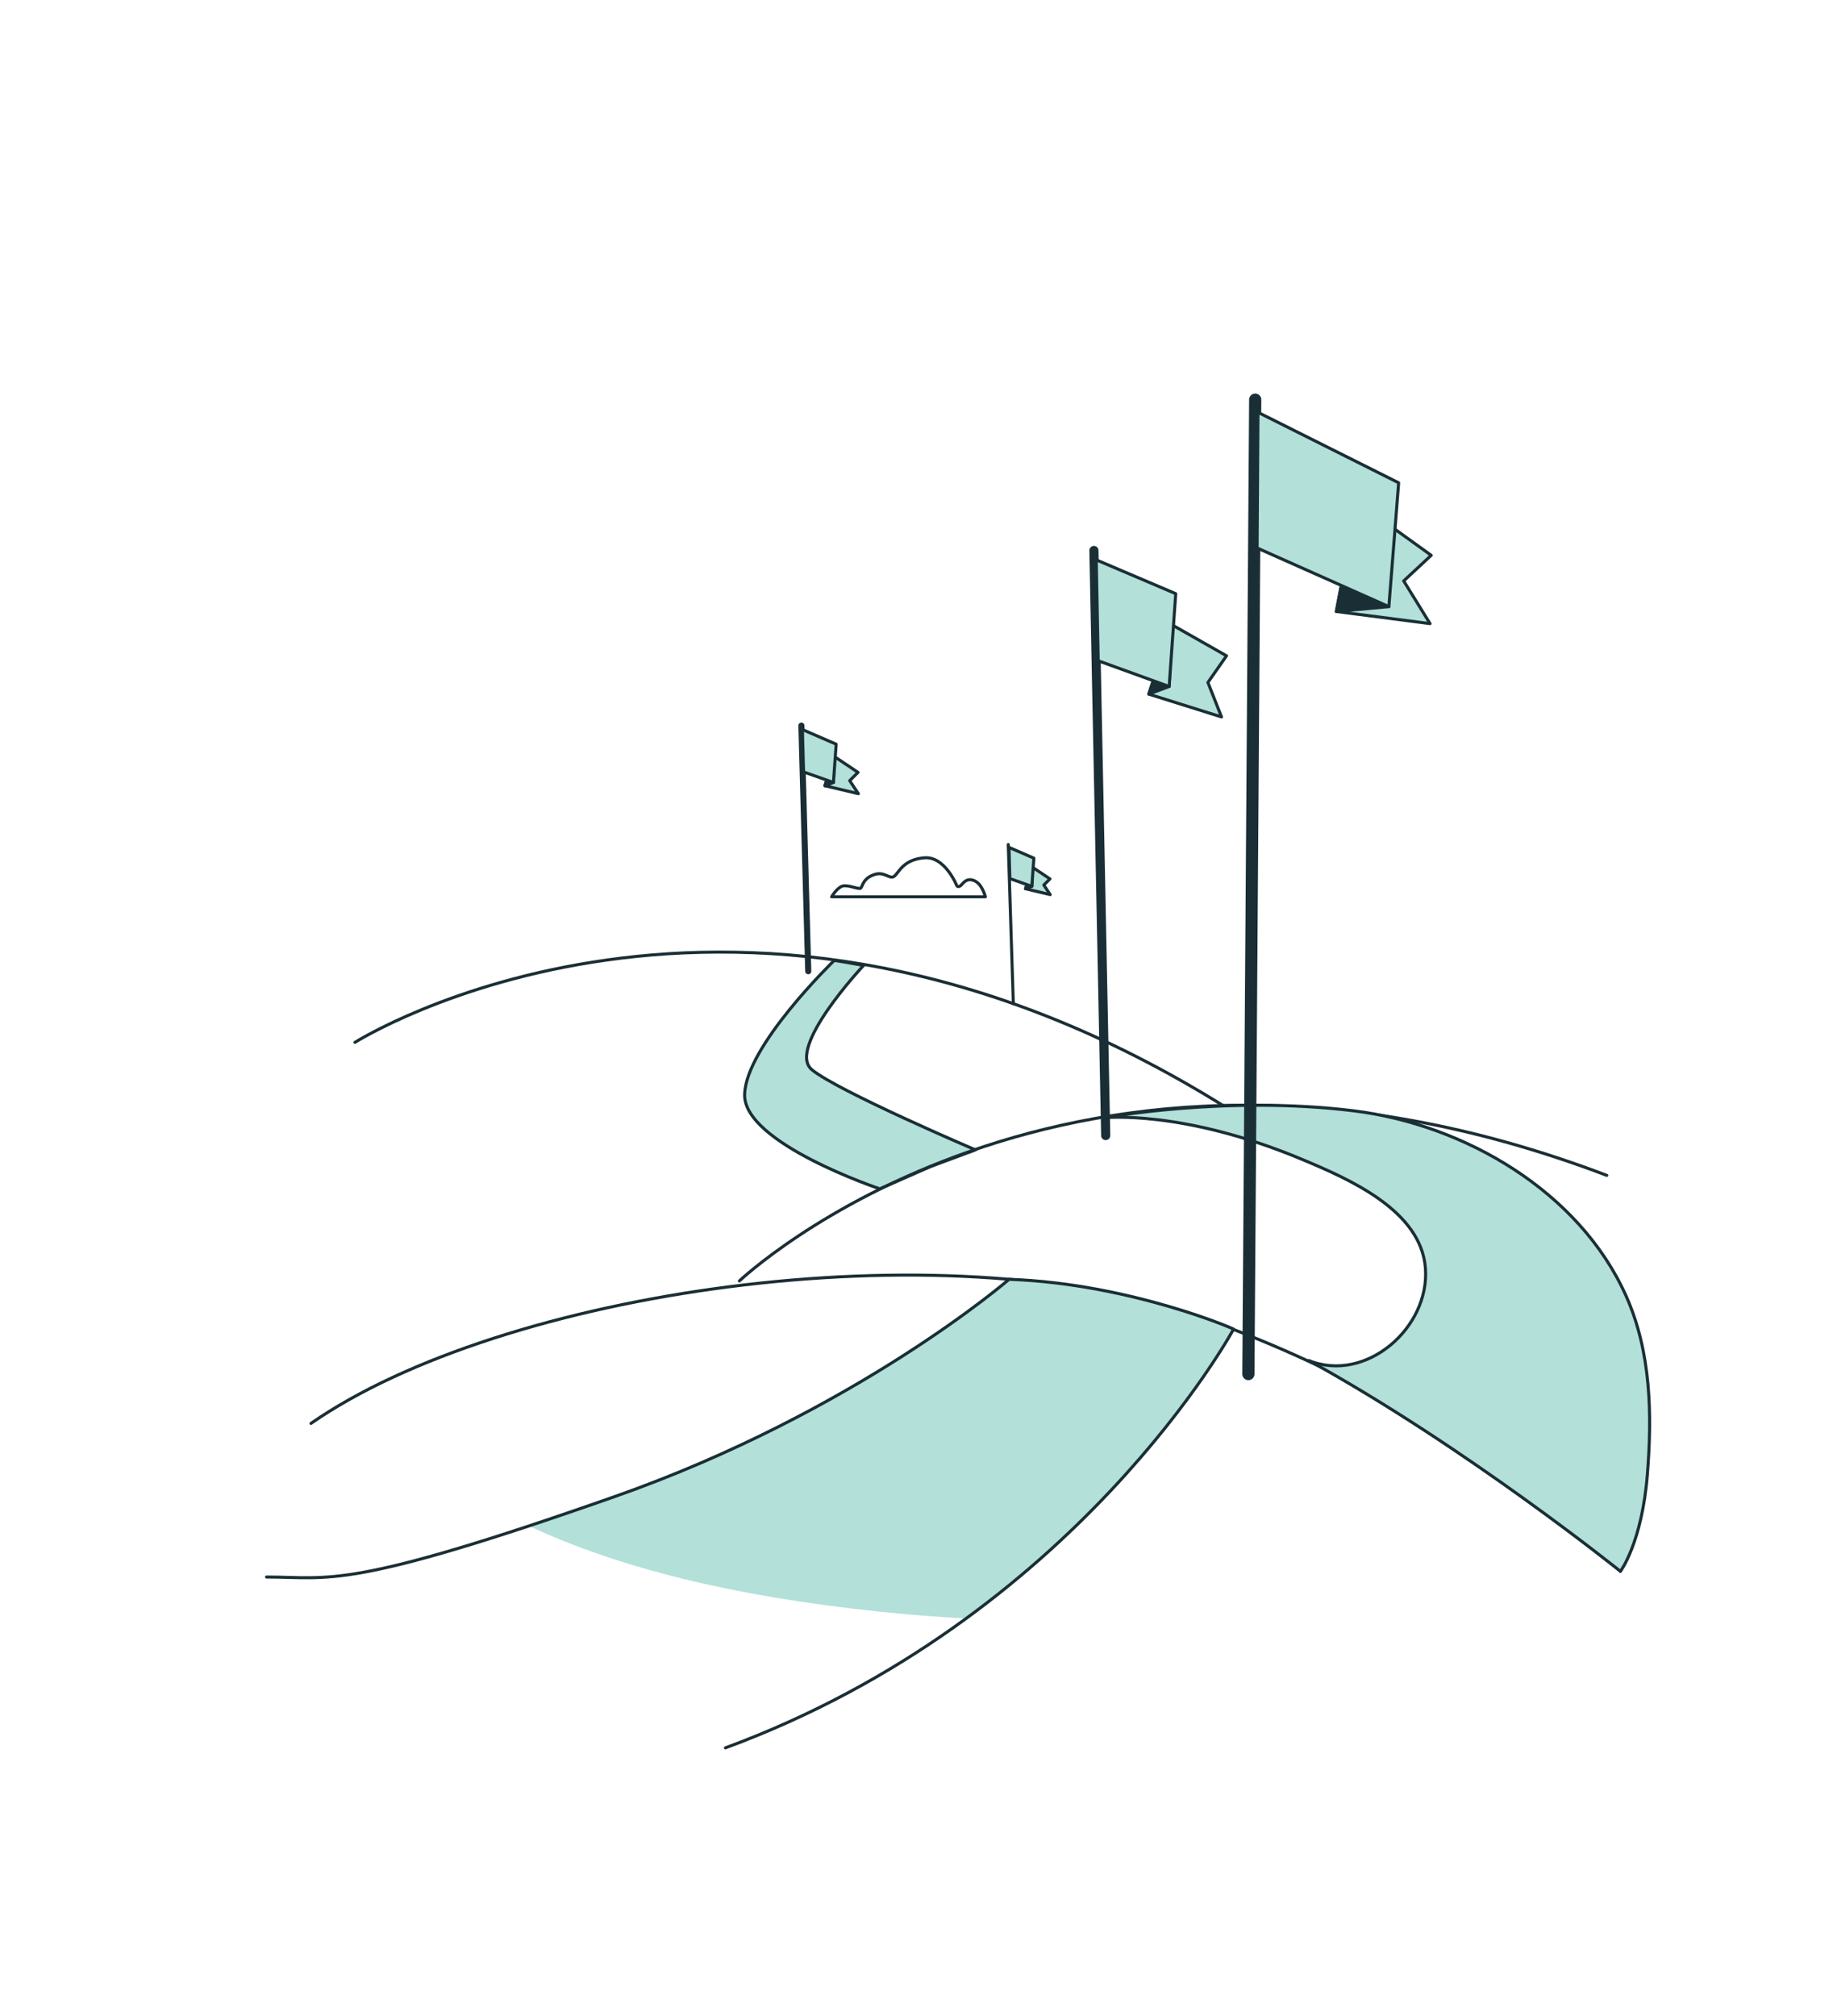 <?xml version="1.0" encoding="UTF-8"?> <svg xmlns="http://www.w3.org/2000/svg" id="_Слой_1" data-name="Слой 1" viewBox="0 0 602 662"><defs><style> .cls-1 { stroke-width: 2px; } .cls-1, .cls-2, .cls-3, .cls-4, .cls-5, .cls-6 { stroke: #1a2e35; stroke-linecap: round; stroke-linejoin: round; } .cls-1, .cls-3, .cls-4, .cls-6 { fill: none; } .cls-2, .cls-7 { fill: #b3e0d9; } .cls-3 { stroke-width: 4px; } .cls-5 { fill: #1a2e35; } .cls-7 { stroke-width: 0px; } .cls-6 { stroke-width: 3px; } </style></defs><g><path class="cls-4" d="m116.58,342.26s125.27-79.25,286.18,21.42"></path><path class="cls-2" d="m266.66,351.25c-8.59-7.06,16.97-34.25,16.97-34.25-11.2-2.01-9.68-1.6-9.68-1.6,0,0-29.1,28.1-29.4,44.06-.31,15.96,44.4,30.9,44.4,30.9l16.77-7.36,14.64-5.43s-45.11-19.25-53.7-26.31Z"></path><path class="cls-4" d="m242.83,420.6s107.46-102.1,284.88-34.66"></path><path class="cls-4" d="m532.18,515.94s-51.44-53.18-137.57-83.24c-86.13-30.06-230.06-8.67-292.48,34.68"></path><path class="cls-7" d="m201.76,491.46c-10.47,3.68-19.74,6.85-28.03,9.59,29.62,13.85,67.1,23.07,114.29,28.05,10.42,1.1,20.16,1.87,29.29,2.33,60.24-43.99,87.81-94.97,87.81-94.97,2.06.67-33.55-14.99-73.71-16.38,0,0-50.22,43.49-129.66,71.39Z"></path><path class="cls-4" d="m238.25,573.91c115.56-42.58,166.87-137.46,166.87-137.46,2.06.67-33.55-14.99-73.71-16.38,0,0-50.22,43.49-129.66,71.39-88.02,30.92-93.02,26.36-114.21,26.36"></path><path class="cls-2" d="m429.86,446.74c18.72,7.57,39.77-10.79,38.28-30.36-1.46-19.03-25.26-29.28-40.19-35.56-39.63-16.66-65.48-13.78-65.48-13.78,0,0,40.2-7.46,82.12-2.3,36.3,4.47,74.06,26.43,89.43,60.73,8.26,18.45,8.59,38.93,7.01,58.74-1.79,22.41-8.84,31.74-8.84,31.74,0,0-50.57-40.68-102.32-69.2Z"></path></g><g><line class="cls-6" x1="363.14" y1="372.86" x2="359.27" y2="180.75"></line><g><g><polygon class="cls-2" points="384.88 205.15 402.82 215.34 396.71 224.08 401.17 235.41 377.28 227.92 384.88 205.15"></polygon><polygon class="cls-5" points="383.98 225.41 377.28 227.92 384.88 205.15 383.98 225.41"></polygon></g><polygon class="cls-2" points="360.03 183.83 386.14 194.94 383.98 225.41 360.68 216.97 360.03 183.83"></polygon></g></g><g><line class="cls-1" x1="265.45" y1="318.9" x2="263.2" y2="238.26"></line><g><g><polygon class="cls-2" points="274.03 248.42 281.79 253.61 279.06 256.33 281.91 260.61 270.92 258 274.03 248.42"></polygon><polygon class="cls-5" points="273.72 256.93 270.92 258 274.03 248.42 273.72 256.93"></polygon></g><polygon class="cls-2" points="263.53 239.55 274.62 244.36 273.72 256.93 263.91 253.46 263.53 239.55"></polygon></g></g><g><line class="cls-4" x1="332.8" y1="329.58" x2="331.14" y2="277.3"></line><g><g><polygon class="cls-2" points="339.11 284.77 344.83 288.59 342.81 290.6 344.91 293.75 336.82 291.83 339.11 284.77"></polygon><polygon class="cls-2" points="338.88 291.04 336.82 291.83 339.11 284.77 338.88 291.04"></polygon></g><polygon class="cls-2" points="331.38 278.24 339.55 281.78 338.88 291.04 331.66 288.49 331.38 278.24"></polygon></g></g><g><line class="cls-3" x1="410" y1="451.18" x2="412.24" y2="131.23"></line><g><g><polygon class="cls-2" points="445.78 164.89 470.04 182.34 461.01 190.75 469.66 204.77 438.88 200.79 445.78 164.89"></polygon><polygon class="cls-5" points="456.14 199.19 438.88 200.79 445.78 164.89 456.14 199.19"></polygon></g><polygon class="cls-2" points="413.15 135.39 459.35 158.53 456.14 199.19 412.86 179.93 413.15 135.39"></polygon></g></g><path class="cls-4" d="m314.15,290.63s-3.84-9.48-10.51-8.97c-6.66.51-8.2,4.36-9.74,5.89s-3.22-1.41-6.42-.48c-4.25,1.24-4.09,4.07-4.86,4.58-.77.51-4.61-1.54-6.41-.51-1.79,1.03-3.08,3.33-3.08,3.33h50.49s-1.03-4.36-3.84-5.38-3.75,1.61-4.62,1.93c-.88.33-1.01-.4-1.01-.4Z"></path></svg> 